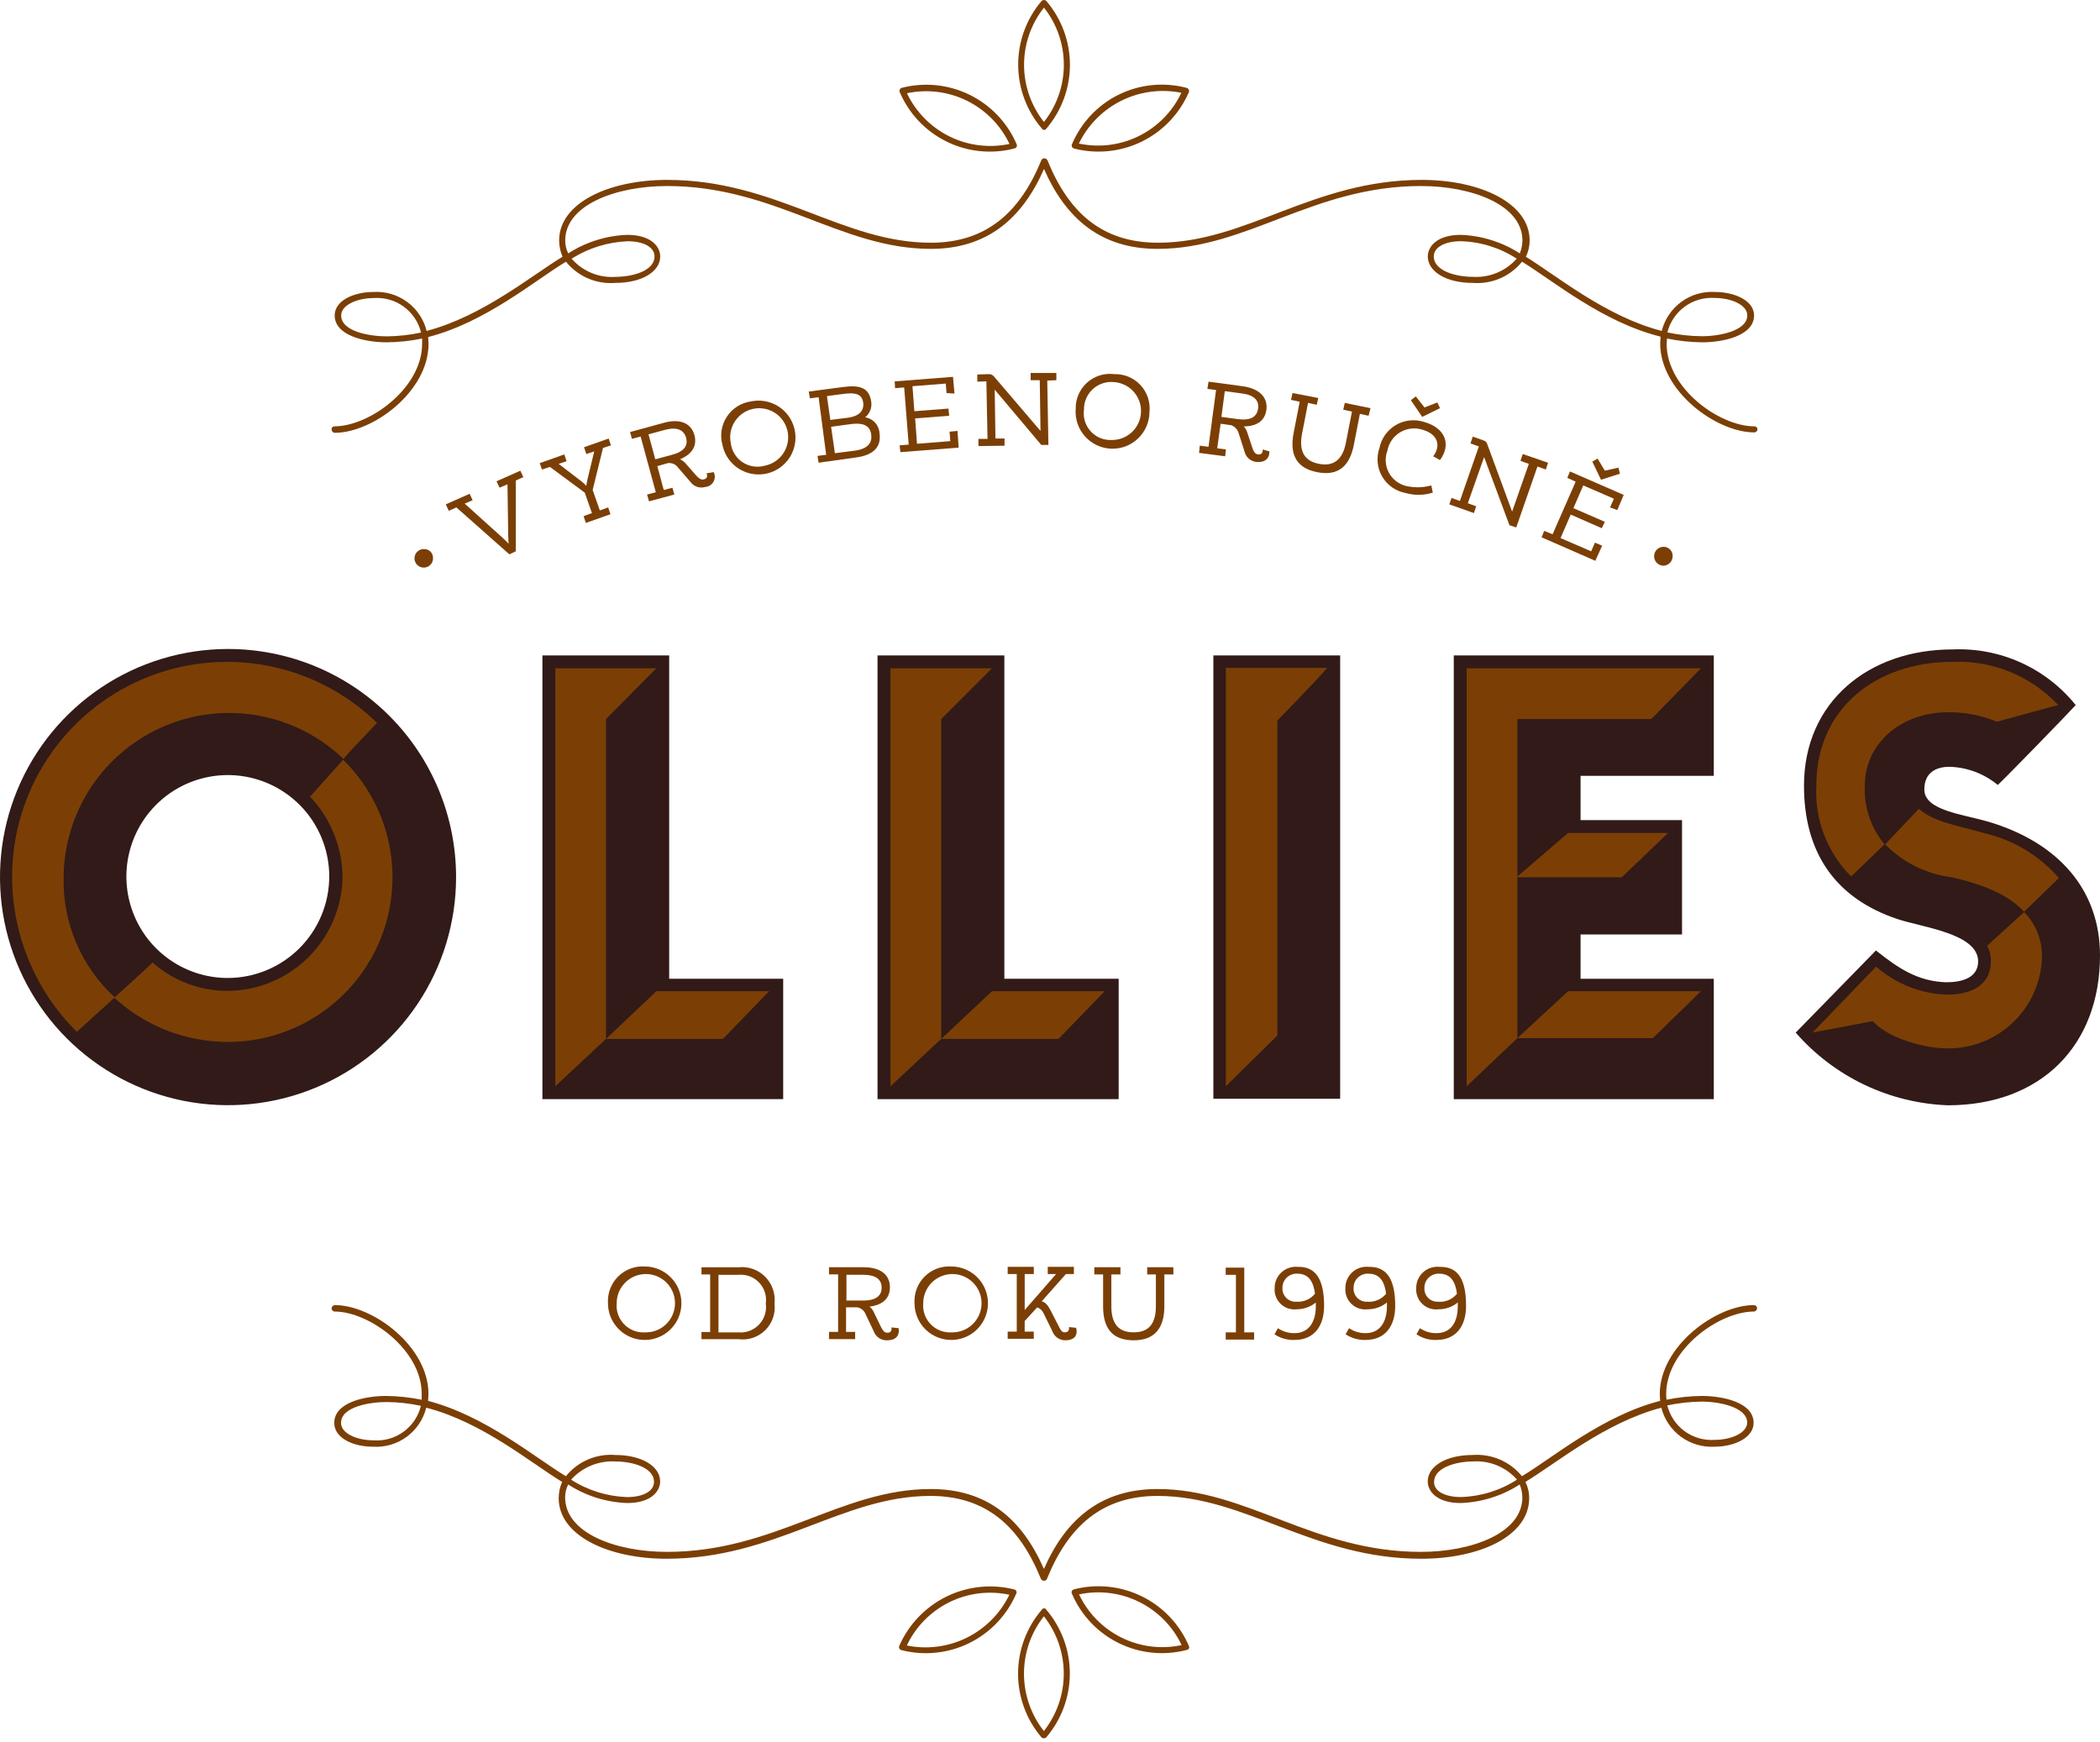 <svg width="88" height="73" viewBox="0 0 88 73" fill="none" xmlns="http://www.w3.org/2000/svg">
<path d="M14.022 54.965C13.989 54.962 13.958 54.948 13.934 54.925C13.911 54.901 13.897 54.87 13.895 54.837C13.896 54.803 13.91 54.769 13.933 54.743C13.956 54.717 13.987 54.7 14.022 54.694C15.624 54.694 17.955 56.424 17.955 58.423C17.955 58.518 17.939 58.63 17.939 58.708C20.351 59.343 22.397 61.072 23.714 61.866C23.961 61.56 24.28 61.318 24.642 61.163C25.004 61.009 25.399 60.945 25.791 60.977C26.87 60.977 27.663 61.438 27.663 62.086C27.663 62.498 27.282 62.99 26.283 62.99C25.403 62.959 24.548 62.69 23.809 62.213C23.726 62.38 23.682 62.565 23.682 62.752C23.682 64.259 25.823 65.037 27.948 65.037C32.468 65.037 35.228 62.403 39.003 62.403C41.367 62.403 42.826 63.657 43.746 65.751C44.665 63.657 46.141 62.403 48.504 62.403C52.263 62.403 55.023 65.037 59.543 65.037C61.653 65.037 63.794 64.259 63.794 62.752C63.791 62.567 63.753 62.384 63.683 62.213C62.944 62.69 62.089 62.959 61.209 62.99C60.21 62.99 59.829 62.498 59.829 62.086C59.829 61.435 60.622 60.977 61.701 60.977C62.093 60.947 62.487 61.011 62.849 61.166C63.211 61.321 63.529 61.561 63.778 61.866C65.095 61.072 67.156 59.328 69.568 58.708C69.568 58.629 69.552 58.518 69.552 58.423C69.552 56.424 71.899 54.694 73.501 54.694C73.519 54.695 73.537 54.699 73.553 54.706C73.57 54.714 73.584 54.724 73.596 54.738C73.608 54.751 73.617 54.767 73.623 54.784C73.628 54.801 73.63 54.819 73.628 54.837C73.626 54.87 73.612 54.901 73.588 54.925C73.565 54.948 73.534 54.962 73.501 54.965C72.026 54.965 69.821 56.567 69.821 58.423C69.819 58.503 69.824 58.583 69.837 58.661C70.322 58.56 70.816 58.507 71.312 58.502C72.2 58.502 73.485 58.772 73.485 59.629C73.485 60.264 72.661 60.629 71.852 60.629C71.348 60.658 70.849 60.511 70.441 60.213C70.034 59.915 69.742 59.484 69.616 58.995C67.268 59.614 65.254 61.295 63.922 62.105C64.028 62.316 64.083 62.55 64.08 62.787C64.08 64.373 62.003 65.325 59.56 65.325C54.992 65.325 52.216 62.692 48.505 62.692C46.172 62.692 44.762 63.975 43.873 66.167C43.864 66.192 43.846 66.213 43.823 66.227C43.8 66.242 43.773 66.248 43.746 66.246C43.72 66.246 43.694 66.239 43.671 66.225C43.649 66.21 43.631 66.19 43.619 66.167C42.731 63.977 41.335 62.692 38.987 62.692C35.292 62.692 32.5 65.325 27.932 65.325C25.49 65.325 23.412 64.357 23.412 62.787C23.412 62.552 23.461 62.32 23.555 62.105C22.223 61.295 20.208 59.596 17.861 58.995C17.739 59.486 17.448 59.919 17.039 60.218C16.63 60.516 16.13 60.662 15.624 60.629C14.816 60.629 14.007 60.279 14.007 59.629C14.007 58.773 15.29 58.502 16.18 58.502C16.681 58.508 17.18 58.561 17.671 58.661V58.423C17.686 56.583 15.481 54.965 14.022 54.965ZM71.312 58.74C70.827 58.745 70.343 58.798 69.868 58.899C69.977 59.334 70.235 59.718 70.598 59.982C70.96 60.245 71.404 60.374 71.852 60.343C72.533 60.343 73.216 60.058 73.216 59.613C73.2 58.947 71.979 58.738 71.313 58.738L71.312 58.74ZM61.222 62.739C62.056 62.714 62.868 62.462 63.569 62.009C63.34 61.748 63.053 61.543 62.73 61.411C62.409 61.279 62.06 61.223 61.713 61.248C61.032 61.248 60.096 61.501 60.096 62.104C60.08 62.485 60.539 62.739 61.222 62.739ZM44.995 66.61C45.949 66.362 46.96 66.465 47.844 66.898C48.729 67.332 49.429 68.069 49.817 68.974C49.827 68.991 49.833 69.011 49.833 69.031C49.833 69.051 49.828 69.071 49.819 69.088C49.809 69.106 49.795 69.121 49.779 69.131C49.762 69.142 49.742 69.148 49.722 69.149C48.771 69.397 47.762 69.294 46.88 68.86C45.998 68.426 45.301 67.69 44.916 66.785C44.909 66.769 44.905 66.751 44.905 66.732C44.905 66.714 44.909 66.696 44.916 66.68C44.924 66.663 44.935 66.648 44.949 66.636C44.962 66.624 44.978 66.615 44.995 66.61ZM49.516 68.944C49.143 68.157 48.516 67.52 47.736 67.134C46.956 66.748 46.068 66.637 45.217 66.818C45.589 67.606 46.217 68.244 46.998 68.63C47.779 69.016 48.667 69.126 49.519 68.943L49.516 68.944ZM43.838 67.453C44.479 68.199 44.831 69.15 44.831 70.134C44.831 71.118 44.479 72.069 43.838 72.816C43.811 72.838 43.778 72.851 43.743 72.851C43.708 72.851 43.674 72.838 43.648 72.816C43.009 72.067 42.659 71.115 42.662 70.131C42.665 69.147 43.02 68.197 43.663 67.453C43.673 67.437 43.685 67.425 43.701 67.416C43.716 67.407 43.734 67.403 43.751 67.403C43.769 67.403 43.787 67.407 43.802 67.415C43.818 67.424 43.831 67.436 43.84 67.451L43.838 67.453ZM43.743 67.738C43.203 68.423 42.91 69.27 42.91 70.142C42.91 71.014 43.203 71.861 43.743 72.546C44.283 71.861 44.577 71.014 44.577 70.142C44.578 69.27 44.284 68.423 43.745 67.737L43.743 67.738ZM42.506 66.612C42.524 66.616 42.541 66.624 42.555 66.636C42.57 66.647 42.581 66.662 42.589 66.68C42.597 66.696 42.6 66.715 42.6 66.734C42.599 66.752 42.594 66.77 42.585 66.787C42.196 67.692 41.496 68.429 40.612 68.862C39.727 69.296 38.717 69.398 37.763 69.151C37.746 69.145 37.73 69.136 37.717 69.124C37.703 69.112 37.692 69.097 37.685 69.081C37.677 69.064 37.673 69.047 37.673 69.028C37.673 69.01 37.677 68.993 37.684 68.976C38.078 68.075 38.779 67.343 39.661 66.91C40.544 66.477 41.552 66.371 42.506 66.612ZM42.299 66.834C41.448 66.651 40.56 66.762 39.78 67.148C38.999 67.534 38.372 68.173 38.001 68.96C38.852 69.134 39.736 69.018 40.515 68.633C41.293 68.247 41.921 67.613 42.299 66.831V66.834ZM25.803 61.249C25.454 61.226 25.104 61.283 24.78 61.415C24.456 61.547 24.166 61.751 23.932 62.011C24.634 62.461 25.445 62.713 26.279 62.741C26.961 62.741 27.406 62.487 27.406 62.106C27.406 61.487 26.473 61.249 25.803 61.249ZM17.638 58.916C17.163 58.814 16.68 58.761 16.194 58.757C15.512 58.757 14.291 58.947 14.291 59.632C14.291 60.076 14.957 60.362 15.655 60.362C16.104 60.395 16.549 60.267 16.912 60.002C17.275 59.737 17.532 59.352 17.638 58.916Z" fill="#7B3F05"/>
<path d="M22.729 27.468H28.042V41.018H32.819V46.063H22.729V27.468Z" fill="#311A18"/>
<path d="M23.27 45.523L25.395 43.539H30.294L32.23 41.541H27.505L25.395 43.539V30.133L27.505 28.007H23.27V45.523Z" fill="#7B3F05"/>
<path d="M36.773 27.468H42.087V41.018H46.877V46.064H36.773V27.468Z" fill="#311A18"/>
<path d="M37.315 45.523L39.44 43.539H44.357L46.292 41.541H41.568L39.442 43.539V30.133L41.568 28.007H37.315V45.523Z" fill="#7B3F05"/>
<path d="M56.159 27.468H50.846V46.047H56.159V27.468Z" fill="#311A18"/>
<path d="M51.369 45.523L53.527 43.397V30.197C53.527 30.197 55.034 28.658 55.621 27.991H51.369V45.523Z" fill="#7B3F05"/>
<path d="M71.816 32.514H66.233V34.37H70.485V39.162H66.233V41.019H71.816V46.064H60.92V27.468H71.816V32.514Z" fill="#311A18"/>
<path d="M61.459 45.523L63.584 43.508H69.262L71.277 41.541H65.71L63.584 43.508V36.765H67.962L69.897 34.909H65.71L63.585 36.733V30.133H69.2L71.278 28.007H61.459V45.523Z" fill="#7B3F05"/>
<path d="M86.982 29.549C86.744 29.819 83.984 32.659 83.716 32.897C83.148 32.426 82.439 32.158 81.701 32.135C81.114 32.135 80.638 32.389 80.638 33.087C80.638 33.963 82.224 34.119 83.322 34.437C86.272 35.312 88 37.308 88 40.038C88 43.83 85.51 46.321 81.624 46.321C80.41 46.275 79.218 45.982 78.121 45.458C77.024 44.934 76.047 44.191 75.248 43.275L78.611 39.832C79.544 40.578 80.371 41.133 81.561 41.165C82.227 41.165 82.893 40.974 82.893 40.29C82.893 39.116 80.529 38.862 79.498 38.512C76.897 37.637 75.596 35.72 75.596 32.928C75.596 29.421 78.293 27.216 81.829 27.216C82.811 27.174 83.789 27.363 84.684 27.768C85.579 28.173 86.366 28.783 86.982 29.549Z" fill="#311A18"/>
<path d="M83.267 39.637C83.377 39.83 83.432 40.05 83.426 40.272C83.426 41.381 82.492 41.684 81.57 41.684C80.481 41.643 79.439 41.229 78.62 40.51L75.955 43.271L78.477 42.795C79.112 43.509 80.635 43.937 81.618 43.937C82.64 43.943 83.624 43.551 84.361 42.843C85.099 42.135 85.531 41.167 85.567 40.145C85.579 39.791 85.519 39.438 85.391 39.108C85.263 38.778 85.069 38.478 84.821 38.225L83.267 39.637Z" fill="#7B3F05"/>
<path d="M78.969 35.386C78.399 34.696 78.105 33.82 78.144 32.926C78.144 31.229 79.571 29.848 81.665 29.848C82.356 29.846 83.041 29.981 83.68 30.245L86.249 29.545C85.684 28.944 84.996 28.471 84.233 28.159C83.469 27.847 82.648 27.703 81.824 27.736C78.588 27.736 76.114 29.72 76.114 32.908C76.074 33.612 76.183 34.317 76.434 34.976C76.686 35.635 77.073 36.233 77.572 36.732L78.969 35.386Z" fill="#7B3F05"/>
<path d="M83.122 34.91C82.059 34.592 81.044 34.466 80.41 33.895L78.998 35.386C79.746 36.148 80.73 36.634 81.79 36.766C82.694 36.973 84.042 37.353 84.819 38.21L86.277 36.798C85.454 35.847 84.349 35.185 83.122 34.91Z" fill="#7B3F05"/>
<path d="M9.547 27.198C7.658 27.2 5.811 27.762 4.241 28.813C2.671 29.864 1.448 31.358 0.726 33.104C0.004 34.85 -0.185 36.771 0.184 38.625C0.553 40.478 1.463 42.181 2.799 43.517C4.135 44.853 5.837 45.764 7.689 46.133C9.542 46.502 11.463 46.313 13.209 45.591C14.954 44.869 16.447 43.645 17.498 42.074C18.549 40.504 19.11 38.657 19.112 36.767C19.113 35.51 18.867 34.265 18.387 33.104C17.907 31.942 17.202 30.887 16.314 29.998C15.425 29.109 14.37 28.404 13.209 27.924C12.048 27.444 10.803 27.197 9.547 27.198ZM9.547 40.986C8.706 40.986 7.884 40.737 7.185 40.27C6.486 39.803 5.941 39.139 5.62 38.361C5.298 37.585 5.214 36.73 5.378 35.905C5.542 35.08 5.947 34.322 6.541 33.728C7.135 33.133 7.893 32.728 8.717 32.564C9.542 32.4 10.397 32.484 11.173 32.806C11.95 33.128 12.614 33.673 13.081 34.372C13.548 35.071 13.797 35.893 13.797 36.734C13.795 37.861 13.346 38.941 12.549 39.738C11.753 40.535 10.673 40.984 9.547 40.986Z" fill="#311A18"/>
<path d="M14.371 31.831C14.767 31.355 15.513 30.61 15.798 30.292C14.528 29.055 12.921 28.22 11.179 27.893C9.437 27.565 7.637 27.759 6.004 28.45C4.372 29.141 2.979 30.299 2.001 31.778C1.024 33.257 0.504 34.992 0.508 36.766C0.511 37.971 0.753 39.163 1.218 40.274C1.684 41.386 2.364 42.394 3.22 43.242L4.79 41.814C6.089 43.005 7.787 43.666 9.548 43.666C10.92 43.666 12.26 43.258 13.398 42.492C14.536 41.727 15.42 40.64 15.938 39.37C16.455 38.099 16.582 36.703 16.303 35.361C16.024 34.017 15.351 32.788 14.37 31.83L14.371 31.831ZM9.548 41.526C8.385 41.532 7.261 41.108 6.392 40.336C6.107 40.622 5.218 41.43 4.806 41.794C4.113 41.159 3.564 40.383 3.195 39.519C2.826 38.654 2.646 37.721 2.666 36.781C2.672 35.424 3.077 34.099 3.829 32.969C4.581 31.84 5.648 30.956 6.898 30.427C8.147 29.898 9.525 29.748 10.859 29.995C12.193 30.241 13.425 30.874 14.403 31.815L12.992 33.386C13.854 34.295 14.341 35.496 14.356 36.749C14.337 38.016 13.823 39.225 12.925 40.117C12.027 41.01 10.815 41.516 9.548 41.526Z" fill="#7B3F05"/>
<path d="M14.009 17.868C15.485 17.868 17.689 16.265 17.689 14.409V14.187C17.199 14.289 16.699 14.342 16.198 14.346C15.324 14.346 14.025 14.076 14.025 13.219C14.025 12.584 14.85 12.236 15.643 12.236C16.148 12.204 16.648 12.35 17.056 12.649C17.465 12.947 17.756 13.379 17.879 13.869C20.227 13.25 22.241 11.569 23.574 10.759C23.48 10.544 23.431 10.312 23.431 10.077C23.431 8.507 25.508 7.539 27.951 7.539C32.519 7.539 35.295 10.172 39.006 10.172C41.339 10.172 42.749 8.889 43.638 6.714C43.649 6.69 43.667 6.67 43.69 6.656C43.712 6.642 43.738 6.634 43.765 6.634C43.791 6.636 43.816 6.645 43.838 6.658C43.86 6.672 43.879 6.691 43.892 6.714C44.78 8.903 46.176 10.172 48.524 10.172C52.235 10.172 55.011 7.539 59.579 7.539C62.022 7.539 64.099 8.507 64.099 10.077C64.101 10.314 64.047 10.548 63.94 10.759C65.272 11.584 67.303 13.268 69.635 13.869C69.758 13.379 70.05 12.947 70.458 12.649C70.866 12.35 71.366 12.204 71.871 12.236C72.664 12.236 73.504 12.585 73.504 13.219C73.504 14.076 72.203 14.346 71.331 14.346C70.835 14.341 70.341 14.288 69.856 14.187C69.856 14.266 69.84 14.33 69.84 14.409C69.84 16.266 72.045 17.868 73.52 17.868C73.537 17.868 73.553 17.871 73.569 17.877C73.584 17.883 73.599 17.893 73.61 17.905C73.622 17.916 73.632 17.931 73.638 17.946C73.644 17.962 73.647 17.978 73.647 17.995C73.645 18.028 73.631 18.059 73.607 18.083C73.584 18.106 73.553 18.12 73.52 18.122C71.918 18.122 69.57 16.393 69.57 14.394C69.57 14.299 69.586 14.187 69.586 14.108C67.159 13.506 65.095 11.774 63.781 10.967C63.534 11.274 63.215 11.515 62.853 11.67C62.491 11.825 62.096 11.888 61.704 11.856C60.625 11.856 59.832 11.395 59.832 10.747C59.832 10.335 60.213 9.843 61.212 9.843C62.092 9.874 62.947 10.143 63.686 10.62C63.756 10.449 63.794 10.266 63.797 10.081C63.797 8.574 61.656 7.796 59.546 7.796C55.026 7.796 52.266 10.43 48.507 10.43C46.144 10.43 44.668 9.176 43.749 7.082C42.829 9.176 41.354 10.43 39.006 10.43C35.231 10.43 32.474 7.796 27.951 7.796C25.841 7.796 23.685 8.574 23.685 10.081C23.685 10.268 23.729 10.453 23.812 10.62C24.551 10.143 25.406 9.874 26.286 9.843C27.285 9.843 27.666 10.335 27.666 10.747C27.666 11.398 26.873 11.856 25.794 11.856C25.402 11.888 25.007 11.825 24.645 11.67C24.283 11.515 23.964 11.274 23.717 10.967C22.4 11.761 20.354 13.506 17.942 14.125C17.942 14.204 17.958 14.315 17.958 14.41C17.958 16.409 15.625 18.139 14.025 18.139C13.992 18.137 13.961 18.122 13.937 18.099C13.914 18.076 13.9 18.045 13.898 18.012C13.894 17.995 13.893 17.977 13.897 17.96C13.901 17.943 13.908 17.927 13.919 17.914C13.93 17.9 13.943 17.889 13.959 17.881C13.974 17.873 13.991 17.869 14.008 17.869L14.009 17.868ZM71.316 14.092C71.998 14.092 73.219 13.886 73.219 13.217C73.219 12.773 72.537 12.487 71.855 12.487C71.407 12.457 70.963 12.585 70.601 12.849C70.238 13.113 69.98 13.496 69.871 13.931C70.346 14.033 70.83 14.087 71.315 14.09L71.316 14.092ZM61.225 10.109C60.544 10.109 60.083 10.363 60.083 10.744C60.083 11.363 61.035 11.601 61.701 11.601C62.048 11.625 62.396 11.569 62.718 11.437C63.04 11.305 63.327 11.101 63.557 10.839C62.861 10.387 62.054 10.134 61.224 10.109H61.225ZM44.999 6.222C44.982 6.216 44.966 6.207 44.952 6.195C44.939 6.183 44.928 6.168 44.921 6.152C44.913 6.136 44.909 6.118 44.909 6.1C44.909 6.081 44.913 6.063 44.92 6.047C45.302 5.14 45.998 4.401 46.881 3.966C47.764 3.532 48.774 3.431 49.726 3.683C49.744 3.688 49.761 3.696 49.775 3.707C49.79 3.719 49.802 3.733 49.811 3.75C49.82 3.766 49.825 3.784 49.827 3.803C49.829 3.821 49.827 3.84 49.821 3.858C49.432 4.763 48.732 5.5 47.848 5.933C46.963 6.367 45.953 6.469 44.999 6.222ZM45.206 6.015C46.057 6.198 46.945 6.087 47.725 5.701C48.505 5.315 49.133 4.677 49.504 3.889C48.654 3.718 47.77 3.834 46.993 4.219C46.216 4.604 45.588 5.237 45.209 6.017L45.206 6.015ZM43.667 5.396C43.024 4.652 42.67 3.702 42.667 2.719C42.664 1.736 43.013 0.784 43.651 0.036C43.678 0.013 43.711 0 43.746 0C43.781 0 43.815 0.013 43.841 0.036C44.482 0.782 44.835 1.733 44.835 2.717C44.835 3.701 44.482 4.652 43.841 5.399C43.832 5.413 43.819 5.424 43.804 5.432C43.789 5.44 43.773 5.444 43.756 5.444C43.739 5.444 43.722 5.44 43.707 5.432C43.692 5.424 43.679 5.413 43.67 5.399L43.667 5.396ZM43.746 0.32C43.207 1.002 42.913 1.847 42.913 2.716C42.913 3.586 43.207 4.43 43.746 5.112C44.286 4.431 44.58 3.587 44.58 2.717C44.581 1.848 44.288 1.004 43.749 0.322L43.746 0.32ZM42.509 6.222C41.558 6.47 40.549 6.367 39.667 5.933C38.785 5.5 38.088 4.763 37.703 3.858C37.696 3.842 37.692 3.824 37.692 3.806C37.693 3.788 37.697 3.77 37.704 3.753C37.711 3.737 37.722 3.722 37.736 3.71C37.749 3.698 37.765 3.689 37.782 3.683C38.736 3.436 39.747 3.538 40.631 3.972C41.516 4.406 42.216 5.142 42.604 6.047C42.612 6.065 42.615 6.084 42.614 6.103C42.613 6.122 42.608 6.141 42.599 6.158C42.59 6.175 42.577 6.189 42.562 6.2C42.546 6.212 42.528 6.219 42.509 6.222ZM38.005 3.906C38.378 4.693 39.005 5.33 39.785 5.716C40.565 6.102 41.452 6.213 42.303 6.032C41.93 5.247 41.303 4.61 40.524 4.224C39.745 3.839 38.858 3.727 38.008 3.907L38.005 3.906ZM25.81 11.602C26.476 11.602 27.428 11.364 27.428 10.746C27.428 10.365 26.984 10.111 26.302 10.111C25.468 10.144 24.659 10.395 23.954 10.841C24.183 11.104 24.47 11.309 24.792 11.441C25.114 11.574 25.463 11.629 25.81 11.602ZM15.661 12.491C14.979 12.491 14.297 12.776 14.297 13.221C14.297 13.903 15.518 14.096 16.2 14.096C16.686 14.092 17.169 14.039 17.644 13.937C17.538 13.5 17.28 13.115 16.917 12.85C16.553 12.585 16.108 12.458 15.659 12.491H15.661Z" fill="#7B3F05"/>
<path d="M70.092 23.312C70.091 23.414 70.051 23.512 69.981 23.586C69.91 23.66 69.813 23.704 69.711 23.709C69.606 23.709 69.505 23.667 69.431 23.592C69.356 23.518 69.314 23.417 69.314 23.312C69.314 23.207 69.356 23.106 69.431 23.031C69.505 22.957 69.606 22.915 69.711 22.915C69.763 22.915 69.814 22.925 69.861 22.945C69.908 22.965 69.951 22.995 69.987 23.032C70.022 23.069 70.05 23.113 70.068 23.161C70.086 23.209 70.094 23.26 70.092 23.312Z" fill="#7B3F05"/>
<path d="M18.146 23.391C18.148 23.469 18.126 23.545 18.084 23.61C18.042 23.675 17.981 23.726 17.91 23.756C17.838 23.787 17.76 23.795 17.684 23.78C17.608 23.765 17.538 23.728 17.483 23.674C17.428 23.619 17.391 23.549 17.376 23.473C17.361 23.397 17.37 23.318 17.4 23.247C17.43 23.175 17.482 23.115 17.547 23.073C17.611 23.03 17.688 23.009 17.765 23.01C17.816 23.008 17.866 23.017 17.913 23.035C17.96 23.053 18.003 23.081 18.039 23.117C18.075 23.153 18.103 23.196 18.121 23.243C18.14 23.29 18.148 23.341 18.146 23.391Z" fill="#7B3F05"/>
<path d="M21.931 19.995L21.614 20.137V23.104L21.345 23.232L19.124 21.264L18.807 21.407L18.68 21.137L19.679 20.694L19.806 20.963L19.473 21.106L21.075 22.55C21.159 22.625 21.238 22.704 21.313 22.788C21.313 22.788 21.297 22.598 21.297 22.455L21.266 20.296L20.933 20.439L20.806 20.17L21.805 19.726L21.931 19.995Z" fill="#7B3F05"/>
<path d="M24.835 20.535L25.136 21.392L25.486 21.265L25.581 21.551L24.55 21.915L24.455 21.63L24.805 21.503L24.504 20.646L23.045 19.568L22.712 19.678L22.617 19.409L23.648 19.044L23.744 19.329L23.41 19.44L24.362 20.17C24.438 20.226 24.507 20.29 24.569 20.36C24.569 20.36 24.585 20.233 24.617 20.091L24.902 18.917L24.57 19.028L24.474 18.743L25.506 18.378L25.601 18.664L25.268 18.775L24.835 20.535Z" fill="#7B3F05"/>
<path d="M29.559 20.408C29.443 20.442 29.32 20.44 29.206 20.4C29.092 20.36 28.993 20.285 28.924 20.186L28.417 19.599C28.369 19.531 28.305 19.478 28.229 19.444C28.154 19.411 28.071 19.398 27.989 19.408L27.545 19.535L27.814 20.535L28.179 20.44L28.258 20.725L27.196 21.011L27.116 20.725L27.481 20.63L26.846 18.296L26.482 18.391L26.402 18.106L27.798 17.725C28.464 17.535 28.956 17.709 29.099 18.233C29.226 18.693 28.988 19.042 28.496 19.248C28.58 19.286 28.655 19.34 28.718 19.407L29.147 19.898C29.29 20.057 29.384 20.121 29.497 20.089C29.639 20.057 29.655 19.946 29.607 19.835L29.909 19.787C29.94 19.85 29.955 19.92 29.953 19.99C29.951 20.06 29.932 20.128 29.898 20.19C29.863 20.251 29.814 20.303 29.755 20.341C29.696 20.379 29.629 20.402 29.559 20.408ZM28.163 19.059C28.655 18.932 28.845 18.678 28.75 18.345C28.655 18.012 28.369 17.884 27.875 18.012L27.175 18.202L27.46 19.249L28.163 19.059Z" fill="#7B3F05"/>
<path d="M31.479 16.821C31.779 16.76 32.09 16.789 32.373 16.905C32.656 17.02 32.899 17.217 33.07 17.471C33.241 17.724 33.333 18.023 33.335 18.329C33.336 18.635 33.247 18.934 33.079 19.19C32.91 19.445 32.669 19.644 32.388 19.763C32.105 19.881 31.795 19.913 31.494 19.855C31.194 19.797 30.918 19.651 30.701 19.436C30.483 19.22 30.335 18.945 30.274 18.646C30.218 18.446 30.206 18.237 30.238 18.032C30.271 17.827 30.346 17.632 30.461 17.459C30.575 17.286 30.725 17.139 30.901 17.029C31.076 16.919 31.274 16.849 31.479 16.821ZM32.035 19.519C32.272 19.475 32.49 19.361 32.663 19.192C32.835 19.024 32.954 18.807 33.003 18.571C33.052 18.335 33.03 18.089 32.939 17.866C32.848 17.642 32.693 17.451 32.493 17.316C32.293 17.181 32.057 17.109 31.816 17.108C31.575 17.108 31.339 17.179 31.138 17.313C30.938 17.447 30.782 17.638 30.69 17.861C30.598 18.084 30.575 18.33 30.623 18.566C30.642 18.727 30.695 18.882 30.779 19.02C30.863 19.159 30.976 19.277 31.11 19.367C31.244 19.458 31.396 19.518 31.556 19.544C31.715 19.57 31.879 19.562 32.035 19.519Z" fill="#7B3F05"/>
<path d="M36.857 18.17C36.936 18.741 36.588 19.074 35.889 19.169L34.304 19.392L34.256 19.107L34.62 19.059L34.303 16.647L33.938 16.695L33.891 16.409L35.334 16.219C36.034 16.124 36.428 16.25 36.508 16.838C36.527 16.959 36.514 17.084 36.469 17.198C36.425 17.312 36.35 17.413 36.254 17.489C36.418 17.515 36.568 17.597 36.678 17.721C36.788 17.845 36.851 18.004 36.857 18.17ZM34.795 17.599L35.541 17.504C36.001 17.44 36.207 17.218 36.175 16.885C36.127 16.52 35.858 16.441 35.382 16.504L34.652 16.599L34.795 17.599ZM36.508 18.218C36.46 17.805 36.127 17.71 35.652 17.774L34.827 17.885L34.986 18.993L35.861 18.882C36.334 18.804 36.556 18.582 36.508 18.22V18.218Z" fill="#7B3F05"/>
<path d="M39.664 16.472L39.633 16.075L38.237 16.186L38.316 17.233L39.744 17.123L39.775 17.424L38.348 17.535L38.427 18.598L39.823 18.487L39.791 18.091L40.124 18.059L40.172 18.759L37.73 18.949L37.698 18.664L38.079 18.633L37.889 16.237L37.508 16.268L37.492 15.983L39.935 15.793L39.998 16.493L39.664 16.472Z" fill="#7B3F05"/>
<path d="M44.266 15.632V15.934L43.885 15.949L43.933 18.646H43.634L41.683 16.33L41.714 18.377H42.095V18.679L41.001 18.694V18.393H41.382L41.334 15.981L40.953 15.996V15.695L41.429 15.679C41.467 15.677 41.505 15.683 41.541 15.697C41.576 15.711 41.608 15.732 41.636 15.758L43.602 18.059L43.571 15.933H43.19V15.632H44.266Z" fill="#7B3F05"/>
<path d="M46.693 15.679C46.899 15.673 47.105 15.711 47.295 15.791C47.486 15.871 47.657 15.991 47.797 16.143C47.937 16.295 48.042 16.476 48.106 16.672C48.17 16.869 48.191 17.077 48.168 17.282C48.165 17.489 48.12 17.694 48.036 17.883C47.952 18.073 47.831 18.243 47.68 18.385C47.529 18.527 47.351 18.637 47.157 18.709C46.962 18.781 46.756 18.813 46.549 18.803C46.342 18.794 46.139 18.743 45.952 18.653C45.765 18.564 45.598 18.438 45.461 18.283C45.324 18.127 45.219 17.946 45.153 17.75C45.087 17.553 45.061 17.346 45.077 17.139C45.072 16.932 45.112 16.727 45.193 16.537C45.275 16.347 45.397 16.177 45.55 16.038C45.704 15.9 45.885 15.796 46.082 15.734C46.279 15.672 46.488 15.653 46.693 15.679ZM46.566 18.44C46.884 18.449 47.193 18.332 47.426 18.116C47.66 17.899 47.799 17.599 47.813 17.281C47.828 16.962 47.717 16.651 47.504 16.414C47.292 16.177 46.994 16.033 46.677 16.012C46.516 15.997 46.354 16.015 46.202 16.067C46.049 16.118 45.909 16.201 45.791 16.31C45.672 16.42 45.578 16.553 45.515 16.701C45.452 16.849 45.421 17.009 45.424 17.171C45.401 17.332 45.415 17.496 45.462 17.651C45.51 17.807 45.591 17.95 45.7 18.071C45.809 18.192 45.943 18.287 46.092 18.351C46.242 18.415 46.403 18.445 46.566 18.44Z" fill="#7B3F05"/>
<path d="M52.657 19.36C52.536 19.35 52.422 19.301 52.33 19.221C52.239 19.141 52.176 19.034 52.149 18.916L51.911 18.17C51.891 18.091 51.851 18.017 51.796 17.956C51.741 17.895 51.671 17.848 51.594 17.82L51.15 17.757L51.007 18.788L51.372 18.836L51.34 19.122L50.246 18.979L50.278 18.677L50.642 18.725L50.959 16.345L50.595 16.297L50.643 15.995L52.07 16.186C52.752 16.281 53.133 16.63 53.069 17.169C53.005 17.645 52.657 17.869 52.117 17.869C52.183 17.936 52.232 18.018 52.26 18.107L52.467 18.727C52.53 18.933 52.594 19.028 52.72 19.044C52.863 19.06 52.927 18.965 52.91 18.837L53.196 18.917C53.196 19.233 52.987 19.392 52.657 19.36ZM51.895 17.567C52.403 17.631 52.672 17.472 52.72 17.123C52.768 16.774 52.545 16.552 52.038 16.488L51.325 16.393L51.182 17.472L51.895 17.567Z" fill="#7B3F05"/>
<path d="M57.35 17.424L56.986 17.345L56.732 18.646C56.557 19.534 56.082 19.963 55.194 19.788C54.305 19.614 54.036 19.027 54.21 18.138L54.464 16.837L54.099 16.758L54.163 16.472L55.241 16.679L55.178 16.964L54.813 16.885L54.56 18.186C54.432 18.868 54.623 19.313 55.273 19.439C55.924 19.566 56.273 19.217 56.4 18.551L56.654 17.25L56.289 17.17L56.353 16.885L57.431 17.107L57.35 17.424Z" fill="#7B3F05"/>
<path d="M59.978 20.344L60.042 20.645C59.671 20.763 59.274 20.768 58.9 20.661C58.696 20.624 58.503 20.542 58.333 20.423C58.164 20.303 58.022 20.149 57.918 19.969C57.814 19.79 57.75 19.59 57.731 19.384C57.712 19.177 57.737 18.969 57.806 18.773C57.846 18.574 57.928 18.386 58.046 18.221C58.164 18.055 58.316 17.916 58.49 17.813C58.666 17.71 58.86 17.645 59.062 17.622C59.264 17.599 59.468 17.618 59.662 17.679C60.581 17.933 60.819 18.631 60.343 19.281L60.058 19.123C60.375 18.71 60.296 18.189 59.566 17.996C59.414 17.953 59.254 17.943 59.098 17.965C58.941 17.988 58.791 18.043 58.657 18.126C58.523 18.21 58.407 18.32 58.318 18.451C58.229 18.581 58.168 18.729 58.139 18.885C58.082 19.036 58.058 19.199 58.07 19.36C58.082 19.522 58.128 19.679 58.207 19.821C58.285 19.963 58.394 20.086 58.524 20.182C58.655 20.277 58.805 20.344 58.964 20.376C59.3 20.445 59.647 20.434 59.978 20.344ZM59.597 17.472L59.122 16.772L59.328 16.613L59.693 17.074L60.232 16.867L60.343 17.105L59.597 17.472Z" fill="#7B3F05"/>
<path d="M64.872 19.392L64.777 19.678L64.427 19.55L63.538 22.105L63.253 22.01L62.191 19.154L61.509 21.09L61.859 21.217L61.764 21.502L60.732 21.137L60.828 20.868L61.177 20.995L61.971 18.71L61.621 18.583L61.716 18.298L62.16 18.456C62.197 18.464 62.231 18.481 62.259 18.506C62.286 18.531 62.307 18.564 62.318 18.599L63.365 21.44L64.065 19.441L63.715 19.314L63.81 19.028L64.872 19.392Z" fill="#7B3F05"/>
<path d="M67.47 21.265L67.629 20.9L66.346 20.344L65.933 21.297L67.25 21.868L67.123 22.137L65.822 21.566L65.394 22.55L66.677 23.105L66.836 22.741L67.137 22.868L66.852 23.503L64.6 22.518L64.71 22.248L65.06 22.391L66.028 20.186L65.678 20.027L65.789 19.758L68.041 20.741L67.772 21.376L67.47 21.265ZM67.09 20.106L66.725 19.345L66.947 19.218L67.249 19.725L67.82 19.598L67.883 19.852L67.09 20.106Z" fill="#7B3F05"/>
<path d="M27.032 53.077C27.335 53.08 27.631 53.173 27.882 53.344C28.133 53.515 28.328 53.756 28.442 54.038C28.556 54.319 28.584 54.628 28.523 54.926C28.462 55.223 28.314 55.496 28.098 55.71C27.883 55.924 27.608 56.069 27.31 56.127C27.012 56.185 26.704 56.154 26.424 56.036C26.143 55.92 25.904 55.722 25.736 55.469C25.567 55.217 25.477 54.92 25.477 54.616C25.465 54.409 25.496 54.202 25.57 54.009C25.644 53.815 25.758 53.639 25.905 53.494C26.053 53.348 26.229 53.235 26.424 53.163C26.618 53.092 26.825 53.062 27.032 53.077ZM27.032 55.838C27.275 55.844 27.514 55.778 27.719 55.648C27.924 55.517 28.086 55.329 28.183 55.106C28.281 54.883 28.309 54.636 28.266 54.397C28.223 54.158 28.109 53.937 27.939 53.763C27.77 53.589 27.552 53.469 27.314 53.419C27.076 53.37 26.829 53.392 26.604 53.484C26.378 53.575 26.186 53.732 26.05 53.934C25.914 54.135 25.842 54.373 25.842 54.616C25.828 54.778 25.848 54.94 25.902 55.093C25.957 55.245 26.043 55.384 26.156 55.5C26.269 55.616 26.406 55.706 26.557 55.765C26.708 55.823 26.87 55.848 27.032 55.838Z" fill="#7B3F05"/>
<path d="M32.456 54.632C32.48 54.835 32.458 55.041 32.39 55.235C32.323 55.428 32.213 55.603 32.067 55.747C31.922 55.891 31.745 55.999 31.552 56.065C31.358 56.13 31.152 56.15 30.949 56.123H29.395V55.822H29.759V53.41H29.395V53.109H30.949C31.153 53.088 31.36 53.113 31.553 53.182C31.747 53.251 31.922 53.363 32.067 53.509C32.212 53.656 32.322 53.832 32.389 54.027C32.456 54.221 32.479 54.428 32.456 54.632ZM32.091 54.632C32.114 54.473 32.1 54.31 32.051 54.157C32.002 54.003 31.918 53.863 31.806 53.746C31.695 53.63 31.558 53.541 31.407 53.485C31.256 53.43 31.093 53.41 30.933 53.426H30.108V55.838H30.933C31.093 55.853 31.255 55.832 31.405 55.776C31.556 55.72 31.692 55.631 31.803 55.515C31.915 55.399 31.998 55.259 32.048 55.106C32.098 54.954 32.113 54.791 32.091 54.632Z" fill="#7B3F05"/>
<path d="M37.183 56.17C37.059 56.177 36.937 56.143 36.834 56.075C36.731 56.006 36.653 55.906 36.612 55.789L36.279 55.089C36.251 55.011 36.202 54.941 36.138 54.888C36.074 54.835 35.997 54.8 35.914 54.787H35.454V55.819H35.835V56.12H34.74V55.819H35.121V53.407H34.74V53.108H36.184C36.884 53.108 37.292 53.41 37.292 53.949C37.292 54.425 36.975 54.694 36.436 54.758C36.511 54.817 36.571 54.894 36.611 54.98L36.896 55.567C36.991 55.758 37.055 55.853 37.182 55.853C37.34 55.853 37.372 55.758 37.357 55.63L37.658 55.662C37.706 55.98 37.532 56.17 37.183 56.17ZM36.184 54.504C36.691 54.504 36.945 54.314 36.945 53.965C36.945 53.615 36.691 53.425 36.184 53.425H35.47V54.504L36.184 54.504Z" fill="#7B3F05"/>
<path d="M39.878 53.077C40.181 53.08 40.477 53.173 40.728 53.344C40.979 53.515 41.174 53.756 41.288 54.038C41.402 54.319 41.43 54.628 41.369 54.926C41.308 55.223 41.16 55.496 40.944 55.71C40.728 55.924 40.454 56.069 40.156 56.127C39.858 56.185 39.55 56.154 39.269 56.036C38.989 55.92 38.75 55.722 38.581 55.469C38.413 55.217 38.323 54.92 38.323 54.616C38.31 54.409 38.342 54.202 38.416 54.009C38.49 53.815 38.604 53.639 38.751 53.494C38.898 53.348 39.075 53.235 39.269 53.163C39.464 53.092 39.671 53.062 39.878 53.077ZM39.878 55.838C40.12 55.844 40.36 55.778 40.565 55.648C40.77 55.517 40.932 55.329 41.029 55.106C41.127 54.883 41.155 54.636 41.112 54.397C41.068 54.158 40.955 53.937 40.785 53.763C40.615 53.589 40.398 53.469 40.16 53.419C39.922 53.37 39.675 53.392 39.449 53.484C39.224 53.575 39.032 53.732 38.896 53.934C38.76 54.135 38.688 54.373 38.688 54.616C38.673 54.778 38.694 54.94 38.748 55.093C38.803 55.245 38.889 55.384 39.002 55.5C39.115 55.616 39.252 55.706 39.403 55.765C39.554 55.823 39.716 55.848 39.878 55.838Z" fill="#7B3F05"/>
<path d="M44.654 56.17C44.533 56.173 44.414 56.138 44.314 56.069C44.215 56.001 44.139 55.903 44.098 55.789L43.734 55.043C43.708 54.985 43.671 54.933 43.625 54.889C43.578 54.845 43.524 54.812 43.464 54.79L42.939 55.361V55.805H43.32V56.106H42.227V55.805H42.607V53.393H42.227V53.092H43.321V53.393H42.94V54.901L44.256 53.393H43.906V53.092H45.001V53.393H44.667L43.653 54.536C43.843 54.584 43.938 54.758 44.033 54.933L44.351 55.552C44.446 55.742 44.494 55.837 44.62 55.837C44.763 55.837 44.81 55.742 44.795 55.615L45.097 55.647C45.177 55.979 45.002 56.17 44.654 56.17Z" fill="#7B3F05"/>
<path d="M49.173 53.41H48.792V54.742C48.792 55.646 48.395 56.17 47.509 56.17C46.605 56.17 46.225 55.662 46.225 54.742V53.41H45.857V53.108H46.952V53.41H46.571V54.742C46.571 55.442 46.84 55.837 47.504 55.837C48.168 55.837 48.437 55.44 48.437 54.742V53.41H48.073V53.108H49.167L49.173 53.41Z" fill="#7B3F05"/>
<path d="M51.363 53.125H52.141V55.838H52.553V56.14H51.363V55.838H51.791V53.427H51.363V53.125Z" fill="#7B3F05"/>
<path d="M55.486 54.728C55.486 55.584 55.058 56.155 54.249 56.155C53.95 56.168 53.656 56.085 53.408 55.917L53.551 55.663C53.757 55.803 54.002 55.875 54.251 55.87C54.838 55.87 55.139 55.41 55.139 54.743V54.585C54.916 54.769 54.636 54.87 54.346 54.87C54.224 54.886 54.1 54.873 53.983 54.835C53.866 54.796 53.759 54.732 53.669 54.647C53.58 54.562 53.511 54.458 53.467 54.343C53.422 54.228 53.404 54.105 53.413 53.982C53.412 53.857 53.437 53.733 53.487 53.618C53.538 53.503 53.612 53.4 53.705 53.316C53.798 53.232 53.907 53.169 54.027 53.131C54.146 53.092 54.272 53.08 54.396 53.093C55.105 53.077 55.486 53.569 55.486 54.728ZM55.105 54.22C55.041 53.712 54.835 53.379 54.375 53.379C54.294 53.373 54.213 53.383 54.136 53.41C54.06 53.437 53.989 53.479 53.93 53.534C53.87 53.589 53.822 53.656 53.79 53.73C53.757 53.805 53.741 53.885 53.741 53.966C53.735 54.045 53.746 54.123 53.774 54.197C53.801 54.271 53.845 54.338 53.9 54.394C53.956 54.449 54.023 54.492 54.096 54.52C54.17 54.547 54.249 54.559 54.327 54.553C54.474 54.563 54.621 54.538 54.757 54.48C54.892 54.422 55.011 54.332 55.105 54.219L55.105 54.22Z" fill="#7B3F05"/>
<path d="M58.466 54.728C58.466 55.584 58.038 56.155 57.229 56.155C56.931 56.166 56.637 56.083 56.388 55.917L56.531 55.663C56.737 55.803 56.982 55.875 57.231 55.87C57.818 55.87 58.119 55.41 58.119 54.743V54.585C57.892 54.772 57.605 54.873 57.31 54.87C57.188 54.886 57.064 54.873 56.947 54.835C56.83 54.796 56.723 54.732 56.634 54.647C56.545 54.562 56.475 54.458 56.431 54.343C56.386 54.228 56.368 54.105 56.377 53.982C56.376 53.857 56.401 53.733 56.452 53.618C56.502 53.503 56.576 53.4 56.669 53.316C56.762 53.232 56.872 53.169 56.991 53.131C57.11 53.092 57.236 53.08 57.361 53.093C58.085 53.077 58.466 53.569 58.466 54.728ZM58.085 54.22C58.021 53.712 57.816 53.379 57.355 53.379C57.274 53.373 57.193 53.383 57.116 53.41C57.04 53.437 56.969 53.479 56.91 53.534C56.85 53.589 56.803 53.656 56.77 53.73C56.738 53.805 56.721 53.885 56.721 53.966C56.715 54.043 56.725 54.121 56.752 54.194C56.778 54.267 56.82 54.333 56.874 54.389C56.928 54.444 56.993 54.488 57.065 54.516C57.137 54.544 57.214 54.557 57.292 54.553C57.441 54.566 57.591 54.542 57.73 54.484C57.868 54.426 57.99 54.335 58.085 54.219V54.22Z" fill="#7B3F05"/>
<path d="M61.435 54.728C61.435 55.584 61.007 56.155 60.197 56.155C59.899 56.168 59.604 56.085 59.357 55.917L59.5 55.663C59.706 55.803 59.951 55.875 60.2 55.87C60.802 55.87 61.088 55.41 61.088 54.743V54.585C60.86 54.772 60.574 54.873 60.279 54.87C60.157 54.886 60.033 54.873 59.916 54.835C59.799 54.796 59.692 54.732 59.603 54.647C59.513 54.562 59.444 54.458 59.4 54.343C59.355 54.228 59.337 54.105 59.346 53.982C59.345 53.857 59.37 53.733 59.42 53.618C59.471 53.503 59.545 53.4 59.638 53.316C59.731 53.232 59.84 53.169 59.96 53.131C60.079 53.092 60.205 53.08 60.329 53.093C61.069 53.077 61.435 53.569 61.435 54.728ZM61.054 54.22C60.99 53.712 60.784 53.379 60.324 53.379C60.243 53.373 60.162 53.383 60.085 53.41C60.008 53.437 59.938 53.479 59.879 53.534C59.819 53.589 59.771 53.656 59.739 53.73C59.706 53.805 59.69 53.885 59.69 53.966C59.684 54.043 59.694 54.121 59.721 54.194C59.747 54.267 59.788 54.333 59.842 54.389C59.896 54.444 59.962 54.488 60.034 54.516C60.106 54.544 60.183 54.557 60.261 54.553C60.41 54.568 60.561 54.545 60.699 54.486C60.838 54.428 60.96 54.336 61.054 54.219V54.22Z" fill="#7B3F05"/>
</svg>
